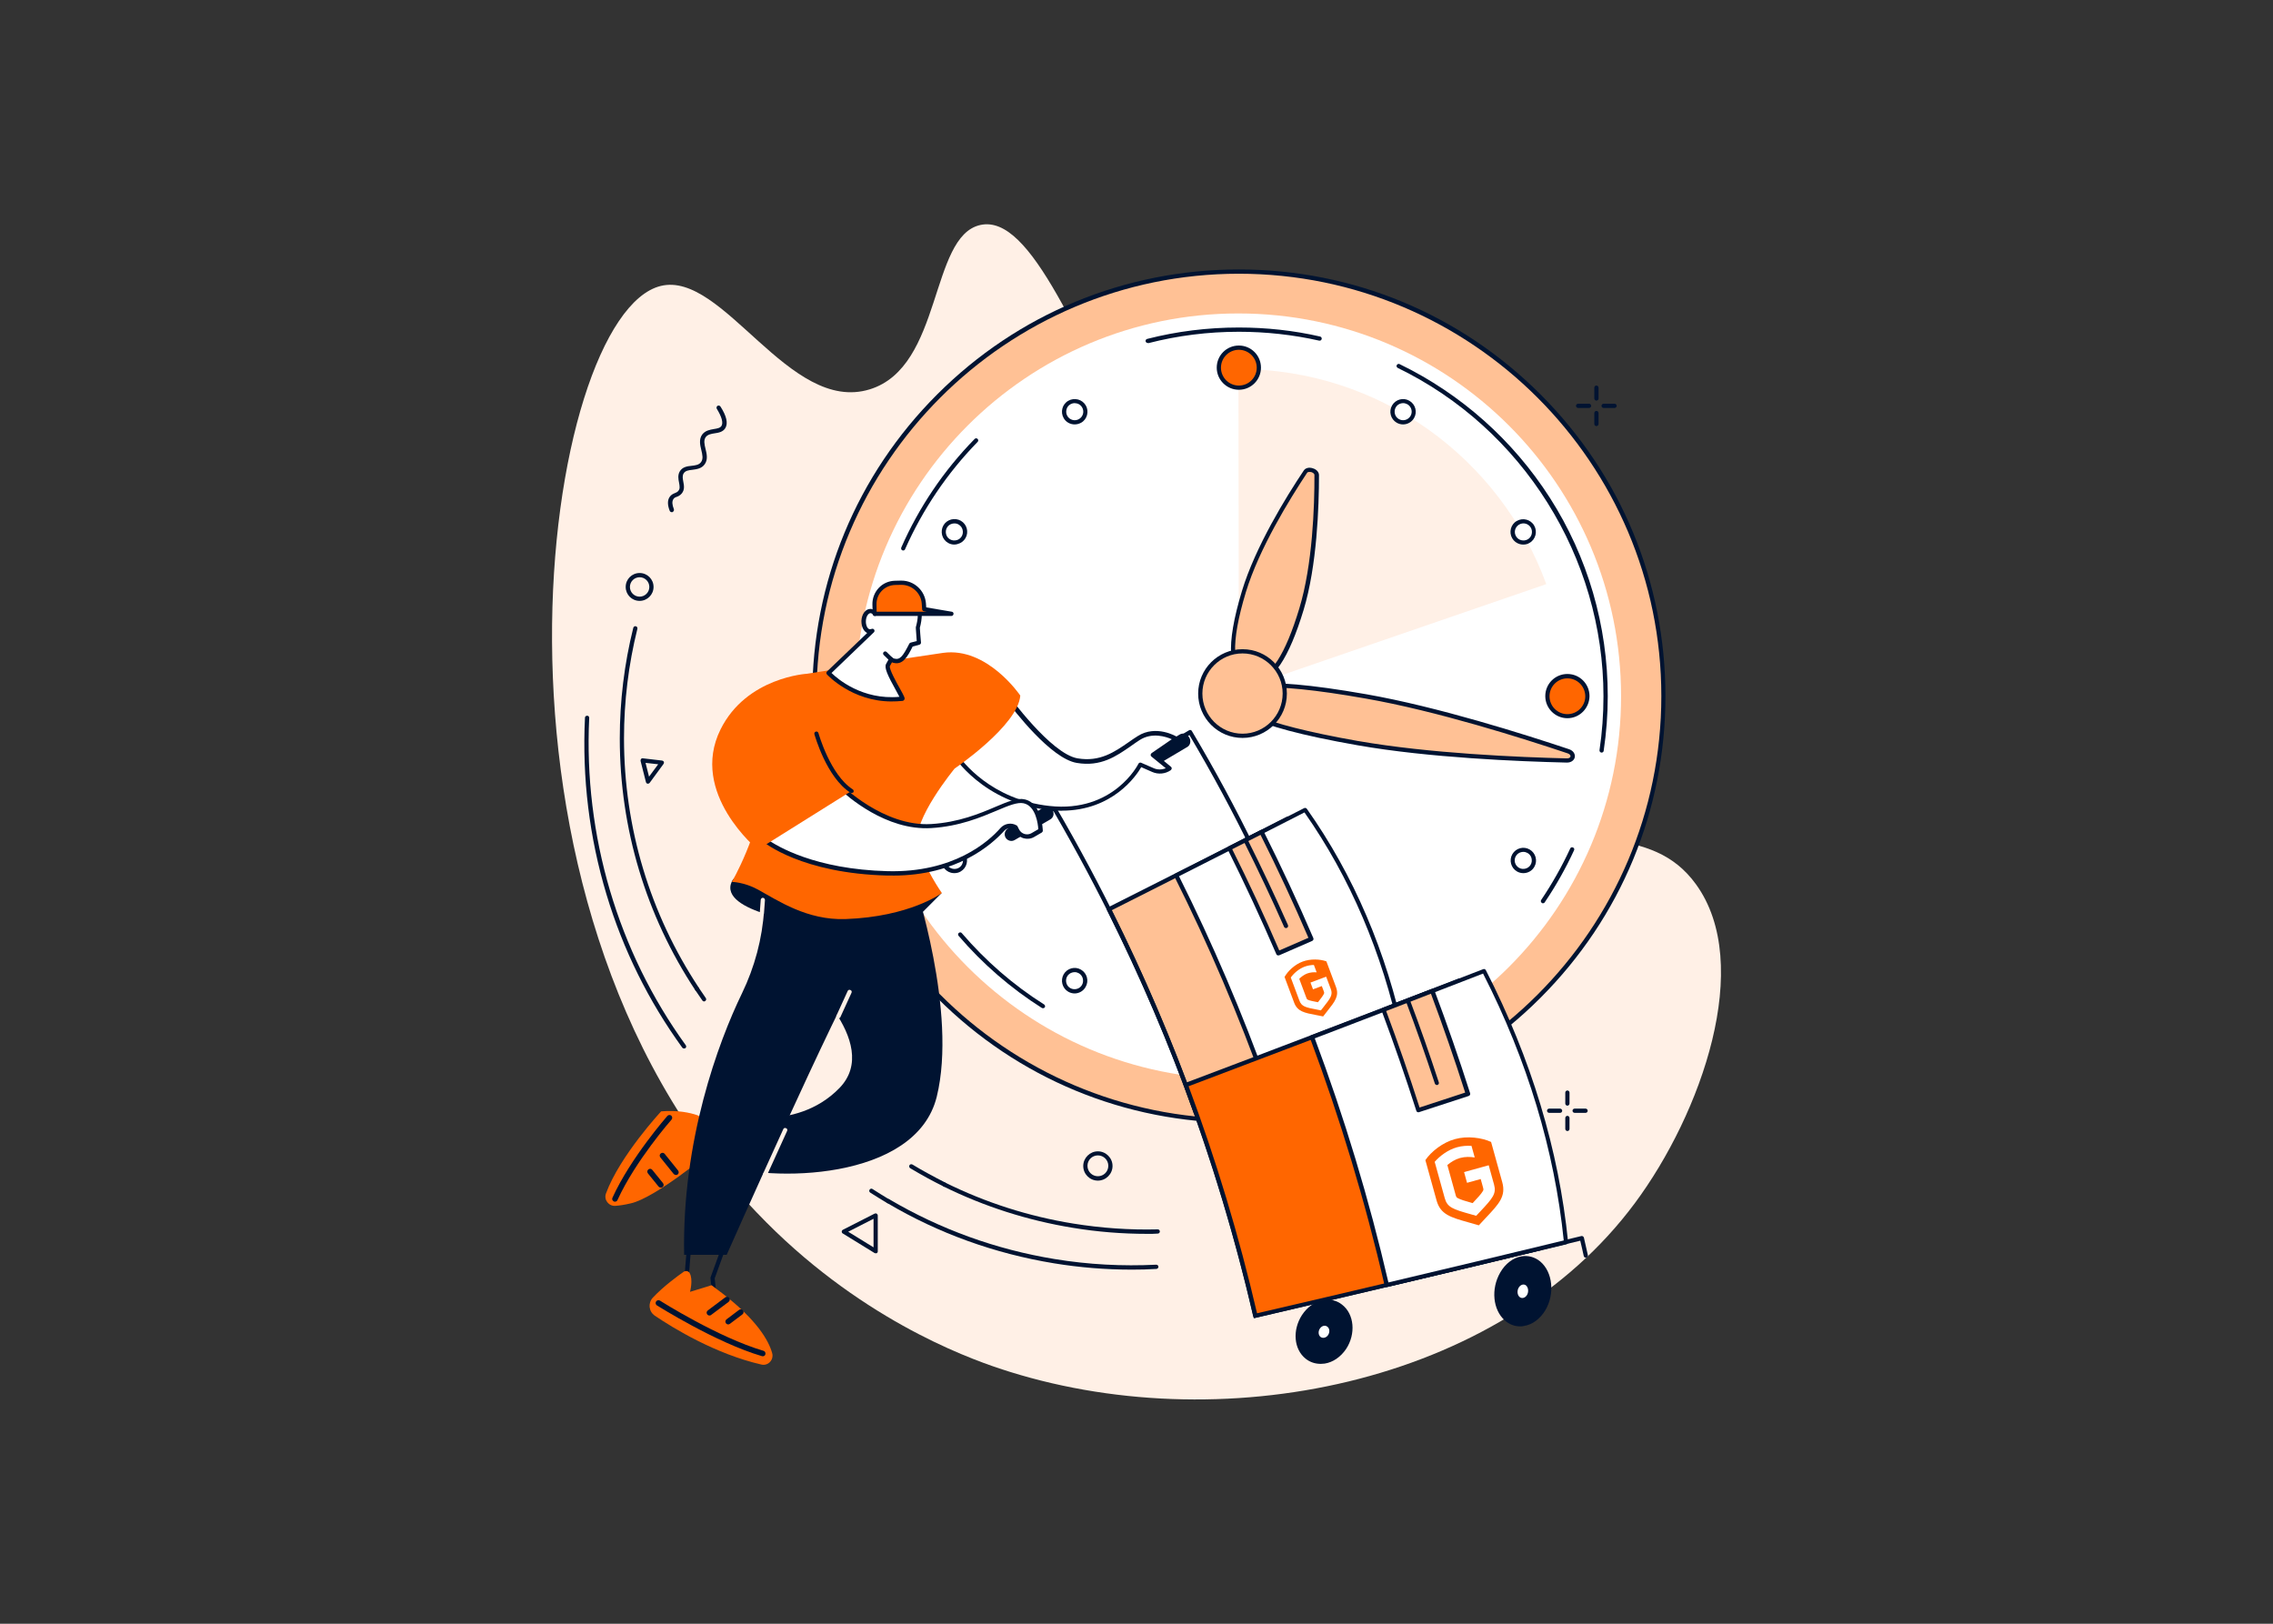 <svg viewBox="0 0 700 500" xmlns="http://www.w3.org/2000/svg" id="Ebene_1">
  <rect x="0" y="0" width="700" height="500" fill="#333333" stroke="none"/>
  <defs>
    <style>
      .cls-1 {
        fill-rule: evenodd;
      }

      .cls-1, .cls-2 {
        fill: #f60;
      }

      .cls-3 {
        fill: #fff;
      }

      .cls-4 {
        fill: #ffc195;
      }

      .cls-5 {
        fill: #001331;
      }

      .cls-6 {
        fill: #fff0e6;
      }
    </style>
  </defs>
  <path d="M233.11,373.43c30.66,32.18,64.02,44.41,74.68,47.97,67.35,22.42,154.01,5.25,195.69-50.92,20.43-27.5,36.78-73.51,18.78-98.23-13.62-18.78-36.69-11.19-66.53-20.08-97.02-29.01-122.35-189.83-153.83-182.89-15.66,3.47-11.54,43.67-34.05,50.61-24.85,7.68-45.11-36.6-64.4-31.83-36.04,8.93-63.02,188.14,29.66,285.38Z" class="cls-6"></path>
  <path d="M473.94,306.79c51.05-51.05,51.05-133.81,0-184.86-51.05-51.05-133.81-51.05-184.86,0-51.05,51.05-51.05,133.81,0,184.86,51.05,51.05,133.81,51.05,184.86,0Z" class="cls-4"></path>
  <path d="M381.52,345.76c-35.09,0-68.09-13.66-92.9-38.47-24.81-24.85-38.47-57.86-38.47-92.94s13.66-68.09,38.47-92.9c24.81-24.81,57.81-38.47,92.9-38.47s68.09,13.66,92.9,38.47c24.81,24.81,38.47,57.81,38.47,92.9s-13.66,68.09-38.47,92.9c-24.81,24.85-57.81,38.51-92.9,38.51ZM381.52,84.29c-71.73,0-130.07,58.38-130.07,130.07s58.33,130.11,130.07,130.11,130.11-58.38,130.11-130.11-58.38-130.07-130.11-130.07Z" class="cls-5"></path>
  <path d="M381.35,332.28c65.1,0,117.88-52.78,117.88-117.88s-52.78-117.88-117.88-117.88-117.88,52.78-117.88,117.88,52.78,117.88,117.88,117.88Z" class="cls-3"></path>
  <path d="M475.16,278.15c-.13,0-.26-.04-.35-.13-.3-.22-.39-.61-.17-.91,3.38-5.03,6.38-10.32,8.93-15.83.13-.35.52-.48.87-.3.35.13.48.52.3.87-2.56,5.55-5.59,10.93-9.02,16-.13.22-.35.3-.56.3Z" class="cls-5"></path>
  <path d="M493.24,231.74h-.09c-.35-.04-.61-.39-.56-.74.82-5.46,1.22-11.06,1.22-16.61,0-42.76-24.85-82.4-63.36-101.1-.3-.17-.48-.56-.3-.87.17-.3.56-.48.87-.3,18.91,9.19,34.91,23.42,46.28,41.16,11.67,18.22,17.83,39.38,17.83,61.11,0,5.64-.43,11.28-1.26,16.83-.04.3-.3.52-.61.52Z" class="cls-5"></path>
  <path d="M353.46,105.62c-.3,0-.56-.22-.65-.48-.09-.35.13-.69.48-.78,9.15-2.34,18.65-3.51,28.23-3.51,8.46,0,16.87.91,25.03,2.78.35.09.56.43.48.78-.09.35-.43.56-.78.48-8.07-1.82-16.39-2.73-24.72-2.73-9.45,0-18.82,1.17-27.89,3.51-.04-.09-.13-.04-.17-.04Z" class="cls-5"></path>
  <path d="M278.17,169.51c-.09,0-.17,0-.26-.04-.35-.13-.48-.52-.35-.87,5.46-12.4,13.05-23.68,22.6-33.44.26-.26.65-.26.91,0,.26.26.26.65,0,.91-9.41,9.67-16.91,20.77-22.34,33.05-.09.26-.35.39-.56.39Z" class="cls-5"></path>
  <path d="M321.19,310.46c-.13,0-.26-.04-.35-.09-9.59-6.07-18.22-13.57-25.63-22.2-.22-.26-.22-.69.09-.91.26-.22.69-.22.91.09,7.33,8.54,15.83,15.96,25.33,21.95.3.17.39.61.22.91-.17.17-.35.26-.56.26Z" class="cls-5"></path>
  <path d="M476.2,179.87c-14.1-38.64-51.18-66.23-94.68-66.23h-.13l.13,98.8,94.68-32.57Z" class="cls-6"></path>
  <path d="M387.57,114.42c.67-3.34-1.5-6.58-4.83-7.25-3.34-.67-6.58,1.5-7.25,4.83-.67,3.34,1.5,6.58,4.83,7.25,3.34.67,6.58-1.5,7.25-4.83Z" class="cls-2"></path>
  <path d="M381.52,120.02c-3.73,0-6.81-3.04-6.81-6.81s3.04-6.81,6.81-6.81,6.81,3.04,6.81,6.81-3.04,6.81-6.81,6.81ZM381.52,107.71c-3.04,0-5.51,2.47-5.51,5.51s2.47,5.51,5.51,5.51,5.51-2.47,5.51-5.51-2.47-5.51-5.51-5.51Z" class="cls-5"></path>
  <path d="M387.68,315.53c0,3.38-2.73,6.16-6.16,6.16s-6.16-2.73-6.16-6.16,2.73-6.16,6.16-6.16,6.16,2.73,6.16,6.16Z" class="cls-2"></path>
  <path d="M381.52,322.3c-3.73,0-6.81-3.04-6.81-6.81s3.04-6.81,6.81-6.81,6.81,3.04,6.81,6.81-3.04,6.81-6.81,6.81ZM381.52,310.03c-3.04,0-5.51,2.47-5.51,5.51s2.47,5.51,5.51,5.51,5.51-2.47,5.51-5.51-2.47-5.51-5.51-5.51Z" class="cls-5"></path>
  <path d="M285.97,216.92c1.42-3.09.07-6.75-3.02-8.17-3.09-1.42-6.75-.07-8.17,3.02-1.42,3.09-.07,6.75,3.02,8.17,3.09,1.42,6.75.07,8.17-3.02Z" class="cls-2"></path>
  <path d="M280.38,221.16c-3.73,0-6.81-3.04-6.81-6.81s3.04-6.81,6.81-6.81,6.81,3.04,6.81,6.81c-.04,3.77-3.08,6.81-6.81,6.81ZM280.38,208.89c-3.04,0-5.51,2.47-5.51,5.51s2.47,5.51,5.51,5.51,5.51-2.47,5.51-5.51c-.04-3.08-2.47-5.51-5.51-5.51Z" class="cls-5"></path>
  <path d="M488.3,216.91c1.42-3.09.07-6.75-3.02-8.17-3.09-1.42-6.75-.07-8.17,3.02-1.42,3.09-.07,6.75,3.02,8.17,3.09,1.42,6.75.07,8.17-3.02Z" class="cls-2"></path>
  <path d="M482.7,221.16c-3.73,0-6.81-3.04-6.81-6.81s3.04-6.81,6.81-6.81,6.81,3.04,6.81,6.81c-.04,3.77-3.08,6.81-6.81,6.81ZM482.7,208.89c-3.04,0-5.51,2.47-5.51,5.51s2.47,5.51,5.51,5.51,5.51-2.47,5.51-5.51c-.04-3.08-2.47-5.51-5.51-5.51Z" class="cls-5"></path>
  <path d="M333.77,125.14c.91,1.56.35,3.56-1.21,4.47-1.56.91-3.56.35-4.47-1.21-.91-1.56-.35-3.56,1.22-4.47,1.56-.91,3.6-.35,4.47,1.21Z" class="cls-3"></path>
  <path d="M330.95,130.69c-1.34,0-2.69-.69-3.38-1.95-1.08-1.86-.43-4.29,1.43-5.33.91-.52,1.95-.65,2.99-.39,1,.26,1.86.91,2.39,1.82,1.08,1.86.43,4.29-1.43,5.33-.65.35-1.3.52-2,.52ZM330.95,124.14c-.43,0-.91.13-1.3.35-.61.35-1.04.91-1.21,1.6-.17.69-.09,1.39.26,2,.74,1.26,2.34,1.69,3.6.95,1.26-.74,1.69-2.34.95-3.6-.35-.61-.91-1.04-1.6-1.21-.26-.04-.48-.09-.69-.09Z" class="cls-5"></path>
  <path d="M292.31,262.1c1.56-.91,3.56-.35,4.47,1.22.91,1.56.35,3.56-1.21,4.47-1.56.91-3.56.35-4.47-1.21-.91-1.56-.35-3.56,1.21-4.47Z" class="cls-3"></path>
  <path d="M293.91,268.87c-.35,0-.69-.04-1.04-.13-1-.26-1.86-.91-2.39-1.82-.52-.91-.65-1.95-.39-2.99.26-1,.91-1.87,1.82-2.39.91-.52,1.95-.65,2.99-.39,1,.26,1.87.91,2.39,1.82.52.91.65,1.95.39,2.99-.26,1-.91,1.86-1.82,2.39-.56.35-1.26.52-1.95.52ZM293.91,262.32c-.43,0-.91.13-1.3.35-.61.35-1.04.91-1.21,1.61-.17.69-.09,1.39.26,2s.91,1.04,1.61,1.21c.69.17,1.39.09,2-.26.61-.35,1.04-.91,1.21-1.6.17-.69.09-1.39-.26-2s-.91-1.04-1.61-1.22c-.22-.04-.48-.09-.69-.09Z" class="cls-5"></path>
  <path d="M467.48,160.96c1.56-.91,3.56-.35,4.47,1.21s.35,3.56-1.21,4.47c-1.56.91-3.56.35-4.47-1.21-.87-1.56-.35-3.56,1.22-4.47Z" class="cls-3"></path>
  <path d="M469.13,167.69c-.35,0-.69-.04-1.04-.13-1-.26-1.87-.91-2.39-1.82-1.08-1.86-.43-4.29,1.43-5.33,1.87-1.08,4.29-.43,5.34,1.43,1.08,1.86.43,4.29-1.43,5.33-.56.35-1.21.52-1.91.52ZM467.83,161.53c-1.26.74-1.69,2.34-.95,3.6.35.61.91,1.04,1.61,1.21s1.39.09,2-.26c.61-.35,1.04-.91,1.21-1.6s.09-1.39-.26-2c-.74-1.26-2.34-1.69-3.6-.95Z" class="cls-5"></path>
  <path d="M295.56,160.96c1.56.91,2.08,2.91,1.21,4.47-.91,1.56-2.91,2.08-4.47,1.21-1.56-.91-2.08-2.91-1.21-4.47.91-1.6,2.91-2.13,4.47-1.21Z" class="cls-3"></path>
  <path d="M293.91,167.69c-.69,0-1.34-.17-1.95-.52-.91-.52-1.56-1.39-1.82-2.39-.26-1-.13-2.08.39-2.99.52-.91,1.39-1.56,2.39-1.82,1-.26,2.08-.13,2.99.39,1.86,1.08,2.51,3.47,1.43,5.33-.52.91-1.39,1.56-2.39,1.82-.35.13-.69.17-1.04.17ZM293.91,161.18c-.22,0-.48.04-.69.09-.69.17-1.26.61-1.6,1.21-.35.61-.43,1.3-.26,2s.61,1.26,1.21,1.6c.61.35,1.3.43,2,.26s1.26-.61,1.61-1.21c.35-.61.43-1.3.26-2-.17-.69-.61-1.26-1.21-1.6-.39-.26-.82-.35-1.3-.35Z" class="cls-5"></path>
  <path d="M470.78,262.1c1.56.91,2.08,2.91,1.21,4.47-.91,1.56-2.91,2.08-4.47,1.22-1.56-.91-2.08-2.91-1.21-4.47.91-1.56,2.91-2.12,4.47-1.21Z" class="cls-3"></path>
  <path d="M469.13,268.87c-.65,0-1.34-.17-1.95-.52-1.86-1.08-2.51-3.47-1.43-5.33,1.08-1.87,3.47-2.52,5.34-1.43,1.86,1.08,2.51,3.47,1.43,5.33-.69,1.26-2.04,1.95-3.38,1.95ZM469.13,262.32c-.22,0-.48.04-.69.09-.69.17-1.26.61-1.61,1.21-.74,1.26-.3,2.86.95,3.6.61.35,1.3.43,2,.26.69-.17,1.26-.61,1.61-1.21s.43-1.3.26-2c-.17-.69-.61-1.26-1.22-1.6-.39-.22-.82-.35-1.3-.35Z" class="cls-5"></path>
  <path d="M328.13,300.36c.91-1.56,2.91-2.08,4.47-1.21,1.56.87,2.08,2.91,1.22,4.47-.91,1.56-2.91,2.08-4.47,1.21-1.6-.91-2.12-2.91-1.21-4.47Z" class="cls-3"></path>
  <path d="M330.95,305.91c-.65,0-1.34-.17-1.95-.52-.91-.52-1.56-1.39-1.82-2.39-.26-1-.13-2.08.39-2.99,1.08-1.87,3.47-2.52,5.33-1.43,1.87,1.08,2.52,3.47,1.43,5.33-.69,1.26-2.04,2-3.38,2ZM330.95,299.36c-.22,0-.48.04-.69.09-.69.17-1.26.61-1.61,1.21-.35.61-.43,1.3-.26,2,.17.69.61,1.26,1.21,1.6.61.35,1.3.43,2,.26.69-.17,1.26-.61,1.6-1.21.35-.61.43-1.3.26-2-.17-.69-.61-1.26-1.21-1.61-.39-.22-.82-.35-1.3-.35Z" class="cls-5"></path>
  <path d="M433.74,129.55c1.54-.92,2.05-2.91,1.14-4.46-.92-1.54-2.91-2.05-4.46-1.14-1.54.92-2.05,2.91-1.14,4.46.92,1.54,2.91,2.05,4.46,1.14Z" class="cls-3"></path>
  <path d="M432.09,130.69c-.65,0-1.34-.17-1.95-.52-1.87-1.08-2.52-3.47-1.43-5.33,1.08-1.86,3.47-2.52,5.33-1.43,1.87,1.08,2.52,3.47,1.43,5.33-.69,1.21-2,1.95-3.38,1.95ZM432.13,124.14c-.22,0-.48.04-.69.09-.69.17-1.26.61-1.6,1.21-.35.61-.43,1.3-.26,2,.17.69.61,1.26,1.21,1.6,1.26.74,2.86.3,3.6-.95.74-1.26.3-2.86-.95-3.6-.43-.22-.87-.35-1.3-.35Z" class="cls-5"></path>
  <path d="M418.17,228.84c-30.79-5.42-38.82-10.15-38.12-14.14.69-3.99,9.85-5.68,40.64-.3,22.03,3.86,48.79,12.36,62.28,16.91,2.04.69,1.69,2.91-.52,2.86-14.18-.35-42.24-1.47-64.28-5.34Z" class="cls-4"></path>
  <path d="M482.58,234.82h-.09c-14.66-.35-42.46-1.47-64.4-5.33-35.87-6.29-39.21-11.49-38.64-14.88.61-3.38,5.51-7.11,41.38-.82,21.95,3.86,48.49,12.27,62.37,16.91,1.43.48,1.91,1.56,1.78,2.43-.13.82-.95,1.69-2.39,1.69ZM418.3,228.19c21.86,3.82,49.62,4.99,64.19,5.34.74.04,1.13-.3,1.17-.61.04-.3-.22-.74-.91-.95-13.84-4.64-40.33-13.05-62.19-16.87-32.01-5.64-39.34-3.25-39.9-.26-.48,2.99,5.64,7.72,37.65,13.36Z" class="cls-5"></path>
  <path d="M400.82,187.55c-5.77,19.04-11.32,23.12-16.22,21.64-4.9-1.47-7.29-7.98-1.52-27.02,4.12-13.62,13.75-29.19,18.95-36.95.78-1.17,3.51-.35,3.51,1.04,0,9.37-.61,27.71-4.73,41.29Z" class="cls-4"></path>
  <path d="M386.42,210.15c-.65,0-1.3-.09-2-.3-6.38-1.95-7.03-11.02-1.95-27.84,4.12-13.62,13.66-29.1,19.04-37.12.52-.78,1.6-1.08,2.78-.69,1.17.35,1.91,1.17,1.91,2.13,0,9.63-.61,27.84-4.73,41.46-4.55,15.01-9.5,22.38-15.05,22.38ZM403.29,145.31c-.35,0-.61.09-.74.26-5.29,7.98-14.79,23.33-18.87,36.78-4.77,15.74-4.38,24.55,1.08,26.2.52.17,1.04.22,1.52.22,4.9,0,9.58-7.2,13.88-21.47,4.08-13.45,4.68-31.53,4.64-41.07,0-.35-.43-.69-1-.87-.13,0-.35-.04-.52-.04Z" class="cls-5"></path>
  <path d="M395.43,216.01c1.35-7.06-3.27-13.88-10.33-15.23-7.06-1.35-13.88,3.27-15.23,10.33-1.35,7.06,3.27,13.88,10.33,15.23,7.06,1.35,13.88-3.27,15.23-10.33Z" class="cls-4"></path>
  <path d="M382.65,227.23c-7.55,0-13.66-6.12-13.66-13.66s6.12-13.66,13.66-13.66,13.66,6.12,13.66,13.66-6.12,13.66-13.66,13.66ZM382.65,201.21c-6.81,0-12.36,5.55-12.36,12.36s5.55,12.36,12.36,12.36,12.36-5.55,12.36-12.36-5.55-12.36-12.36-12.36Z" class="cls-5"></path>
  <path d="M214.68,305.21c-.22,0-.43-.09-.56-.3-15.18-22.99-23.25-49.79-23.25-77.5,0-11.54,1.39-22.99,4.16-34.09.09-.35.43-.56.78-.48s.56.43.48.78c-2.73,10.97-4.12,22.34-4.12,33.74,0,27.45,7.98,54,23.03,76.77.22.3.13.69-.17.91-.09.13-.22.17-.35.17Z" class="cls-5"></path>
  <path d="M216.85,308.38c-.22,0-.39-.09-.52-.26-.74-1.04-1.47-2.12-2.17-3.17-.22-.3-.13-.69.17-.91.3-.22.69-.13.91.17.69,1.04,1.43,2.12,2.12,3.12.22.3.13.69-.17.91-.09.09-.22.13-.35.13Z" class="cls-5"></path>
  <path d="M210.64,322.87c-.22,0-.39-.09-.52-.26-10.37-14.31-18.22-30.14-23.33-47.14-5.29-17.57-7.55-35.91-6.64-54.47,0-.35.3-.61.69-.61.35,0,.65.3.61.69-1.73,36.13,8.85,71.91,29.75,100.79.22.3.13.69-.13.91-.17.04-.3.09-.43.09Z" class="cls-5"></path>
  <path d="M290.92,365.45c-.09,0-.22,0-.3-.09-3.51-1.73-6.98-3.64-10.32-5.64-.3-.17-.39-.61-.22-.91.17-.3.56-.39.91-.22,3.3,2,6.77,3.86,10.19,5.6.3.17.43.56.3.87-.09.26-.35.39-.56.39Z" class="cls-5"></path>
  <path d="M353.24,379.94c-7.63,0-15.31-.61-22.86-1.86-13.88-2.26-27.28-6.55-39.77-12.71-.3-.17-.43-.56-.3-.87.17-.3.56-.43.87-.3,12.36,6.12,25.63,10.37,39.38,12.58,8.59,1.39,17.35,2,25.98,1.78.35,0,.65.26.65.65,0,.35-.26.65-.65.65-1.04.09-2.17.09-3.3.09Z" class="cls-5"></path>
  <path d="M273.53,370.53c-.13,0-.22-.04-.35-.09-1.73-1.04-3.51-2.12-5.2-3.21-.3-.22-.39-.61-.17-.91s.61-.39.91-.17c1.69,1.08,3.43,2.17,5.16,3.21.3.17.43.56.22.91-.13.17-.35.26-.56.26Z" class="cls-5"></path>
  <path d="M348.56,390.96c-8.02,0-16.05-.65-23.98-1.95-18.22-2.99-35.52-9.19-51.35-18.56-.3-.17-.43-.56-.22-.91.17-.3.56-.43.91-.22,15.7,9.24,32.83,15.44,50.92,18.39,10.32,1.69,20.82,2.25,31.23,1.73.39,0,.65.26.69.61,0,.35-.26.65-.61.69-2.6.17-5.07.22-7.59.22Z" class="cls-5"></path>
  <path d="M196.98,185.03c-2.39,0-4.29-1.91-4.29-4.29s1.91-4.29,4.29-4.29,4.29,1.91,4.29,4.29-1.95,4.29-4.29,4.29ZM196.98,177.75c-1.65,0-2.99,1.34-2.99,2.99s1.34,2.99,2.99,2.99,2.99-1.34,2.99-2.99-1.34-2.99-2.99-2.99Z" class="cls-5"></path>
  <path d="M338.11,363.55c-2.52,0-4.51-2.04-4.51-4.51s2.04-4.51,4.51-4.51,4.51,2.04,4.51,4.51-2.04,4.51-4.51,4.51ZM338.11,355.78c-1.78,0-3.21,1.43-3.21,3.21s1.43,3.21,3.21,3.21,3.21-1.43,3.21-3.21-1.43-3.21-3.21-3.21Z" class="cls-5"></path>
  <path d="M491.64,123.36c-.35,0-.65-.3-.65-.65v-3.34c0-.35.3-.65.65-.65s.65.3.65.65v3.38c0,.3-.3.61-.65.61Z" class="cls-5"></path>
  <path d="M491.64,131.21c-.35,0-.65-.3-.65-.65v-3.38c0-.35.3-.65.65-.65s.65.3.65.65v3.38c0,.35-.3.65-.65.65Z" class="cls-5"></path>
  <path d="M489.38,125.62h-3.38c-.35,0-.65-.3-.65-.65s.3-.65.65-.65h3.38c.35,0,.65.3.65.65s-.3.65-.65.65Z" class="cls-5"></path>
  <path d="M497.23,125.62h-3.38c-.35,0-.65-.3-.65-.65s.3-.65.65-.65h3.38c.35,0,.65.3.65.65s-.3.65-.65.65Z" class="cls-5"></path>
  <path d="M482.7,340.47c-.35,0-.65-.3-.65-.65v-3.38c0-.35.3-.65.65-.65s.65.3.65.65v3.38c0,.35-.3.65-.65.65Z" class="cls-5"></path>
  <path d="M482.7,348.28c-.35,0-.65-.3-.65-.65v-3.38c0-.35.3-.65.65-.65s.65.3.65.65v3.38c0,.39-.3.65-.65.65Z" class="cls-5"></path>
  <path d="M480.45,342.68h-3.38c-.35,0-.65-.3-.65-.65s.3-.65.65-.65h3.38c.35,0,.65.3.65.65,0,.39-.3.65-.65.65Z" class="cls-5"></path>
  <path d="M488.3,342.68h-3.38c-.35,0-.65-.3-.65-.65s.3-.65.65-.65h3.38c.35,0,.65.3.65.65,0,.39-.3.65-.65.65Z" class="cls-5"></path>
  <path d="M269.67,385.93c-.13,0-.22-.04-.35-.09l-9.8-6.03c-.22-.13-.3-.35-.3-.56s.13-.43.35-.56l9.8-4.99c.22-.09.43-.09.65.04.17.13.3.35.3.56v11.06c0,.22-.13.43-.35.56-.09-.04-.17,0-.3,0ZM261.21,379.29l7.81,4.81v-8.8l-7.81,3.99Z" class="cls-5"></path>
  <path d="M199.58,241.33h-.13c-.26-.04-.43-.22-.52-.48l-1.65-6.51c-.04-.22,0-.43.13-.61.13-.17.35-.26.56-.22l5.94.69c.22.04.43.17.52.39.09.22.04.48-.09.65l-4.29,5.85c-.09.13-.26.22-.48.22ZM198.8,234.91l1.08,4.25,2.82-3.82-3.9-.43Z" class="cls-5"></path>
  <path d="M206.87,157.71c-.26,0-.52-.17-.61-.39-.69-1.73-.74-3.17-.09-4.21.48-.78,1.13-1.04,1.65-1.26.39-.17.78-.3,1.08-.69.56-.65.43-1.39.22-2.56-.22-1.08-.43-2.3.22-3.43.82-1.39,2.3-1.6,3.64-1.73,1.17-.13,2.26-.26,2.91-1.13.74-1,.43-2.3.09-3.73-.39-1.56-.78-3.34.3-4.81.95-1.21,2.34-1.43,3.56-1.65,1.04-.17,1.91-.3,2.34-.95.61-1,.09-2.82-1.43-5.29-.17-.3-.09-.69.22-.91.3-.17.69-.09.91.22,1.91,2.99,2.39,5.2,1.47,6.68-.74,1.17-2.08,1.39-3.25,1.56-1.08.17-2.12.35-2.73,1.13-.74.95-.43,2.3-.09,3.69.39,1.56.78,3.34-.3,4.77-.95,1.3-2.47,1.47-3.77,1.65-1.17.13-2.17.26-2.69,1.13-.43.74-.26,1.6-.09,2.52.22,1.17.48,2.47-.48,3.64-.52.61-1.08.87-1.56,1.04-.48.17-.78.3-1.04.74-.43.69-.35,1.69.17,3.04.13.35-.04.69-.35.87-.13.09-.22.09-.3.09Z" class="cls-5"></path>
  <path d="M430.23,390.52c-.3,0-.56-.22-.65-.52-15.83-66.05-35.35-116.54-63.28-163.64-4.08,2.47-8.15,4.9-12.23,7.33-.3.17-.69.09-.91-.22-.17-.3-.09-.69.22-.91,4.25-2.56,8.54-5.12,12.79-7.68.13-.09.35-.13.48-.09.17.04.3.13.39.3,28.19,47.36,47.84,98.15,63.75,164.55.09.35-.13.69-.48.78,0,.04-.04.09-.09.09Z" class="cls-5"></path>
  <path d="M426.41,321.65c-19.34,7.07-38.73,14.1-58.12,21.03-7.63-21.42-16.61-42.37-26.76-62.67,18.39-9.28,36.78-18.56,55.12-27.93,11.32,22.51,21.25,45.76,29.75,69.57Z" class="cls-4"></path>
  <path d="M368.29,343.34c-.09,0-.17,0-.26-.04-.17-.09-.26-.22-.35-.39-7.59-21.34-16.61-42.37-26.76-62.63-.17-.3-.04-.69.3-.87,18.3-9.19,36.87-18.61,55.12-27.93.17-.09.35-.09.48-.04.17.04.3.17.39.35,11.28,22.51,21.34,45.93,29.8,69.65.13.35-.04.69-.39.82-19.21,7.03-38.77,14.09-58.12,21.03-.04,0-.13.04-.22.04ZM342.4,280.28c9.93,19.91,18.78,40.59,26.28,61.54,18.95-6.81,38.08-13.75,56.9-20.6-8.33-23.25-18.17-46.23-29.23-68.31-17.87,9.15-36.04,18.35-53.95,27.37Z" class="cls-5"></path>
  <path d="M431.96,319.61c-13.92,5.12-27.89,10.15-41.85,15.22-7.98-22.34-17.3-44.11-27.89-65.27,13.23-6.72,26.46-13.44,39.68-20.17,14.83,20.95,24.68,44.97,30.06,70.22Z" class="cls-3"></path>
  <path d="M390.11,335.49c-.09,0-.17,0-.26-.04-.17-.09-.26-.22-.35-.39-7.94-22.21-17.3-44.15-27.84-65.18-.17-.3-.04-.69.3-.87,13.23-6.68,26.59-13.49,39.68-20.17.3-.13.65-.04.82.22,14.4,20.38,24.55,44.06,30.14,70.48.09.3-.09.65-.43.74-13.92,5.07-28.02,10.19-41.85,15.22-.09-.04-.13,0-.22,0ZM363.09,269.82c10.37,20.73,19.6,42.33,27.41,64.14,13.49-4.86,27.15-9.84,40.72-14.79-5.55-25.81-15.48-49.01-29.49-69-12.79,6.55-25.81,13.14-38.64,19.65Z" class="cls-5"></path>
  <path d="M395.59,300.84c1-1.79,3.14-3.85,5.57-4.74,2.42-.91,5.38-.77,7.32-.07l2.95,7.89c1.03,2.76-.28,4.42-2.63,7.38-.41.52-.85,1.08-1.32,1.69-.76-.16-1.47-.29-2.13-.42-3.7-.7-5.78-1.09-6.81-3.84l-2.95-7.9ZM404.36,304.66l-.78-2.1,4.83-1.81.12.32.67,1.78.63,1.68c.67,1.79.01,2.73-2.36,5.73-.21.27-.44.56-.68.86-.38-.07-.74-.14-1.08-.21-3.76-.7-4.87-.99-5.54-2.78l-2.66-7.12c.88-1.24,2.43-2.65,4.23-3.33l.06-.02c.9-.34,1.89-.5,2.83-.52l.85,2.27c-.89-.07-1.95,0-2.89.35l-.05.02c-.94.35-1.78.99-2.42,1.63l2.21,5.9c.15.42.23.45.45.55.56.26,1.64.48,3.1.76.92-1.16,1.59-2.04,1.84-2.6.1-.22.13-.3-.02-.71l-.63-1.67-2.69,1Z" class="cls-1"></path>
  <path d="M403.81,289.12c-3.38,1.47-6.77,2.95-10.15,4.42-4.68-10.93-9.72-21.69-15.05-32.31,3.3-1.69,6.59-3.34,9.89-5.03,5.42,10.8,10.54,21.77,15.31,32.92Z" class="cls-4"></path>
  <path d="M393.67,294.2c-.09,0-.17,0-.26-.04-.17-.04-.3-.17-.35-.35-4.68-10.84-9.72-21.73-15.01-32.31-.17-.3-.04-.69.3-.87,3.3-1.69,6.59-3.34,9.89-5.03.17-.09.35-.09.48-.04.17.04.3.17.39.35,5.42,10.8,10.58,21.86,15.35,32.96.13.35,0,.69-.35.87-3.38,1.47-6.77,2.95-10.15,4.42-.13.04-.22.04-.3.04ZM379.48,261.5c5.12,10.24,9.97,20.69,14.49,31.18,2.99-1.3,5.99-2.6,8.98-3.9-4.6-10.67-9.54-21.34-14.75-31.7-2.91,1.47-5.81,2.95-8.72,4.42Z" class="cls-5"></path>
  <path d="M396.05,285.78c-.26,0-.48-.13-.61-.39-3.9-8.85-8.11-17.74-12.45-26.41-.17-.3-.04-.69.3-.87.3-.17.69-.04.87.3,4.34,8.67,8.54,17.57,12.49,26.46.13.35,0,.69-.35.87-.09.04-.17.04-.26.04Z" class="cls-5"></path>
  <path d="M386.59,405.83c-.13,0-.26-.04-.35-.09-.13-.09-.26-.22-.3-.39-12.62-54.73-33.31-107.08-61.5-155.57-4.12,2.39-8.2,4.81-12.32,7.2-.3.17-.69.09-.91-.22-.17-.3-.09-.69.22-.91,4.29-2.52,8.59-5.03,12.88-7.55.13-.09.35-.13.48-.09.17.04.3.17.39.3,28.32,48.57,49.14,101.01,61.85,155.83,33.22-7.72,66.83-15.7,99.97-23.72.17-.04.35,0,.48.09.13.09.26.22.3.39.43,1.78.82,3.6,1.22,5.38.09.35-.13.69-.48.78-.35.09-.69-.13-.78-.48-.35-1.56-.69-3.17-1.08-4.73-33.13,8.02-66.75,16-99.97,23.72,0,.04-.04.04-.09.04Z" class="cls-5"></path>
  <path d="M413.96,415.03c-2.91,4.34-8.07,5.55-11.45,2.86-3.38-2.69-3.86-8.28-1.04-12.58,2.82-4.34,7.89-5.77,11.41-3.08,3.47,2.65,3.99,8.46,1.08,12.79Z" class="cls-5"></path>
  <path d="M406.67,419.97c-1.65,0-3.25-.52-4.55-1.56-3.69-2.91-4.16-8.8-1.17-13.45,1.65-2.51,4.03-4.21,6.64-4.64,2.08-.35,4.08.13,5.68,1.39,3.82,2.91,4.34,9.07,1.26,13.71-1.65,2.43-4.03,4.08-6.59,4.47-.43.04-.87.09-1.26.09ZM408.89,401.49c-.35,0-.74.04-1.13.09-2.21.39-4.34,1.86-5.77,4.08-2.65,4.08-2.26,9.24.91,11.75,1.34,1.04,3.04,1.48,4.77,1.22,2.21-.35,4.29-1.78,5.73-3.9,2.69-4.03,2.26-9.5-.95-11.97-1-.87-2.26-1.26-3.56-1.26Z" class="cls-5"></path>
  <path d="M409.02,411.08c-.56.87-1.61,1.13-2.34.61-.69-.56-.78-1.69-.22-2.56.56-.87,1.6-1.17,2.3-.61.74.52.82,1.69.26,2.56Z" class="cls-3"></path>
  <path d="M475.29,403.19c-2.82,4.73-7.98,5.99-11.45,2.95-3.47-3.04-4.03-9.19-1.3-13.92,2.73-4.73,7.81-6.24,11.36-3.21,3.6,3.04,4.25,9.46,1.39,14.18Z" class="cls-5"></path>
  <path d="M468.17,408.43c-1.73,0-3.38-.61-4.73-1.82-3.69-3.25-4.34-9.71-1.43-14.75,1.56-2.73,3.95-4.55,6.55-4.99,2.08-.35,4.16.22,5.81,1.61,3.82,3.25,4.51,9.97,1.52,15.01-1.6,2.65-3.99,4.42-6.55,4.81-.43.13-.82.13-1.17.13ZM469.78,388.09c-.35,0-.65.04-1,.09-2.21.39-4.25,1.95-5.64,4.34-2.56,4.42-2.04,10.32,1.17,13.14,1.34,1.17,3.08,1.69,4.81,1.43,2.21-.35,4.25-1.87,5.64-4.21,2.65-4.42,2.08-10.54-1.21-13.36-1.13-.95-2.43-1.43-3.77-1.43Z" class="cls-5"></path>
  <path d="M470.26,398.76c-.56.95-1.61,1.21-2.3.61-.69-.61-.82-1.91-.26-2.86.56-.95,1.6-1.26,2.3-.65.69.65.82,1.95.26,2.91Z" class="cls-3"></path>
  <path d="M473.94,384.49c-29.1,7.03-58.2,13.88-87.35,20.69-5.55-24.2-12.75-47.92-21.42-71.04,27.97-10.58,55.95-21.25,83.88-32.01,10.06,26.8,18.43,54.34,24.89,82.36Z" class="cls-2"></path>
  <path d="M386.12,405.96l-.13-.65c-5.55-24.03-12.75-47.92-21.38-71l-.22-.61.61-.22c27.84-10.5,56.08-21.29,83.83-32.01l.61-.22.22.61c10.11,26.8,18.48,54.56,24.94,82.49l.13.61-.61.13c-28.93,6.98-58.33,13.92-87.35,20.69l-.65.17ZM366.04,334.49c8.5,22.73,15.57,46.23,21.08,69.91,28.58-6.63,57.55-13.49,86.09-20.38-6.38-27.45-14.62-54.73-24.5-81.06-27.41,10.58-55.21,21.16-82.66,31.53Z" class="cls-5"></path>
  <path d="M482.27,382.5c-18.39,4.42-36.78,8.85-55.21,13.18-5.98-25.98-13.7-51.48-23.03-76.33,17.65-6.72,35.35-13.53,52.95-20.34,13.7,26.72,22.42,55.04,25.28,83.49Z" class="cls-3"></path>
  <path d="M427.06,396.33c-.13,0-.26-.04-.35-.09-.13-.09-.26-.22-.3-.39-5.94-25.81-13.71-51.44-22.99-76.25-.13-.35.04-.69.39-.82,17.52-6.68,35.35-13.53,52.95-20.34.3-.13.65,0,.82.3,13.96,27.24,22.47,55.38,25.33,83.71.04.3-.17.61-.48.69-18.26,4.42-36.86,8.85-55.21,13.18h-.17ZM404.9,319.74c9.15,24.46,16.78,49.7,22.68,75.16,17.96-4.25,36.13-8.59,54-12.92-2.86-27.8-11.19-55.43-24.85-82.19-17.26,6.72-34.65,13.4-51.83,19.95Z" class="cls-5"></path>
  <path d="M438.96,357.24c1.76-2.59,5.29-5.43,9.1-6.47,3.81-1.06,8.29-.45,11.14.87l3.44,12.4c1.2,4.33-1.02,6.68-4.98,10.88-.69.74-1.44,1.53-2.23,2.4-1.14-.34-2.2-.64-3.18-.91-5.54-1.56-8.64-2.43-9.84-6.75l-3.44-12.4ZM451.79,364.22l-.91-3.3,7.59-2.1.14.5.77,2.8.73,2.63c.78,2.8-.34,4.16-4.35,8.41-.36.38-.74.79-1.15,1.22-.57-.16-1.11-.32-1.62-.46-5.62-1.57-7.28-2.15-8.06-4.96l-3.1-11.19c1.51-1.76,4.05-3.71,6.87-4.49l.09-.02c1.42-.39,2.94-.5,4.38-.41l.99,3.57c-1.35-.22-2.97-.26-4.45.15l-.09.02c-1.47.41-2.84,1.27-3.89,2.16l2.57,9.27c.18.65.29.71.61.9.82.47,2.43.95,4.61,1.56,1.56-1.65,2.69-2.89,3.15-3.71.18-.32.24-.43.06-1.08l-.73-2.63-4.22,1.17Z" class="cls-1"></path>
  <path d="M452.08,336.87c-5.12,1.65-10.19,3.34-15.31,4.99-3.3-10.41-6.85-20.73-10.71-30.92,4.99-1.91,10.02-3.86,15.01-5.77,3.95,10.45,7.63,21.03,11.02,31.7Z" class="cls-4"></path>
  <path d="M436.77,342.51c-.09,0-.22-.04-.3-.09-.17-.09-.26-.22-.3-.39-3.3-10.32-6.9-20.73-10.71-30.88-.13-.35.04-.69.39-.82,4.99-1.91,10.02-3.86,15.01-5.77.17-.04.35-.04.52,0,.17.09.26.22.35.35,3.9,10.41,7.63,21.12,11.02,31.75.09.35-.09.69-.43.82-5.12,1.65-10.19,3.34-15.31,4.99-.09.04-.13.04-.22.04ZM426.89,311.33c3.64,9.76,7.11,19.78,10.28,29.71,4.68-1.52,9.37-3.04,14.05-4.6-3.25-10.19-6.81-20.43-10.54-30.45-4.55,1.78-9.15,3.56-13.79,5.34Z" class="cls-5"></path>
  <path d="M442.5,334.1c-.26,0-.52-.17-.61-.43-2.78-8.46-5.77-17-8.93-25.37-.13-.35.04-.69.39-.82.35-.13.69.04.82.39,3.17,8.37,6.16,16.91,8.93,25.42.13.35-.09.69-.43.82h-.17Z" class="cls-5"></path>
  <path d="M323.49,252.3c-3.69,2.12-7.37,4.25-11.02,6.38-.95.56-2.21.22-2.78-.74-.56-.95-.26-2.21.69-2.78,3.64-2.17,7.33-4.29,10.97-6.46.95-.56,2.21-.22,2.78.78.65,1,.3,2.26-.65,2.82Z" class="cls-5"></path>
  <path d="M365.65,230.01c-3.64,2.17-7.33,4.34-10.97,6.51-.95.56-2.21.17-2.86-.87-.61-1.04-.35-2.34.61-2.91,3.64-2.21,7.29-4.38,10.93-6.59.95-.56,2.26-.17,2.86.91.65,1.04.39,2.39-.56,2.95Z" class="cls-5"></path>
  <path d="M249.89,284.48s-28.8-3.51-24.55-12.97c2.82-6.33,22.86,3.25,28.67,6.2,1,.52,36-2.73,36-2.73l-13.92,13.96-26.2-4.47Z" class="cls-5"></path>
  <path d="M211.08,352.44l11.8,4.86,2.65-11.8-14.79-.87.35,7.81Z" class="cls-3"></path>
  <path d="M222.87,357.95c-.09,0-.17,0-.26-.04l-11.8-4.81c-.22-.09-.39-.3-.39-.56l-.35-7.81c0-.17.04-.35.17-.48.13-.13.3-.22.48-.17l14.79.87c.17,0,.35.09.48.26.13.17.17.35.13.52l-2.6,11.8c-.04.17-.17.35-.35.43-.09-.04-.17,0-.3,0ZM211.73,352.01l10.71,4.38,2.3-10.28-13.31-.78.3,6.68Z" class="cls-5"></path>
  <path d="M210.73,402.62c-.13,0-.26-.04-.39-.13-.17-.13-.26-.35-.26-.56l1.73-21.3c.04-.35.3-.61.65-.61h11.67c.22,0,.39.09.52.26.13.17.13.39.09.61l-4.64,12.75.52,4.81c.04.3-.13.56-.43.69l-9.24,3.43c-.09.04-.13.04-.22.04ZM213.07,381.33l-1.6,19.65,7.81-2.91-.48-4.47c0-.09,0-.22.04-.3l4.38-12.01h-10.15v.04Z" class="cls-5"></path>
  <path d="M203.62,342.21s-12.75,13.71-17,25.29c-.74,1.95.87,3.99,2.91,3.82,1.21-.09,2.78-.3,4.77-.78,7.55-1.73,23.77-15.22,23.77-15.22l-.17-3.21c-.04-1.13-1.08-1.95-2.21-1.78l-1.52.22,1.73-4.6c.39-1.04-.17-2.21-1.21-2.56-2.12-.74-6.03-1.6-11.06-1.17Z" class="cls-2"></path>
  <path d="M189.39,370.05c-.13,0-.26-.04-.35-.09-.43-.22-.65-.69-.43-1.13,5.59-12.32,16.83-25.07,16.91-25.2.3-.35.87-.39,1.21-.09s.39.87.09,1.21c-.13.13-11.15,12.71-16.65,24.76-.13.35-.43.52-.78.52Z" class="cls-5"></path>
  <path d="M203.53,365.71c-.26,0-.52-.13-.69-.3l-3.3-4.08c-.3-.39-.26-.91.13-1.22s.91-.26,1.21.13l3.3,4.08c.3.39.26.91-.13,1.21-.13.13-.35.17-.52.17Z" class="cls-5"></path>
  <path d="M208.17,361.81c-.26,0-.52-.13-.69-.3l-4.12-5.12c-.3-.39-.26-.91.13-1.21.39-.3.91-.26,1.21.13l4.12,5.12c.3.39.26.91-.13,1.22-.13.13-.35.17-.52.17Z" class="cls-5"></path>
  <path d="M210.51,391.65c-1.82,1.26-6.25,4.51-9.46,7.94-1.56,1.65-1.26,4.29.61,5.55,5.77,3.9,18.69,11.8,32.83,15.05,2.08.48,3.9-1.47,3.3-3.56-1.08-3.82-4.6-10.06-15.14-18.22l-3.51-2.65-6.64,2.04s1.04-3.82-.13-5.81c-.35-.61-1.21-.78-1.86-.35Z" class="cls-2"></path>
  <path d="M234.88,417.63c-.09,0-.17,0-.26-.04-14.18-4.16-32.14-15.53-32.31-15.61-.39-.26-.52-.78-.26-1.21.26-.39.78-.52,1.22-.26.17.13,17.87,11.32,31.83,15.44.48.13.74.61.61,1.08-.09.39-.43.61-.82.61Z" class="cls-5"></path>
  <path d="M218.49,405.09c-.26,0-.52-.13-.69-.35-.3-.39-.22-.91.17-1.21l5.38-4.03c.39-.3.91-.22,1.21.17.3.39.22.91-.17,1.21l-5.38,4.03c-.13.13-.3.17-.52.17Z" class="cls-5"></path>
  <path d="M224.26,407.83c-.26,0-.52-.13-.69-.35-.3-.39-.22-.91.17-1.21l3.86-2.91c.39-.3.91-.22,1.21.17.3.39.22.91-.17,1.21l-3.86,2.91c-.17.13-.35.17-.52.17Z" class="cls-5"></path>
  <path d="M281.55,271.51s13.36,40.03,6.94,66.18c-6.42,26.15-51.78,26.41-67.27,20.73l2.51-15.48s21.08,6.2,34.78-7.89c13.7-14.1-13.05-36.52-13.05-36.52l-2.04-27.8,38.12.78Z" class="cls-5"></path>
  <path d="M237.62,263.75s-1.73,7.16-2.3,16.35c-.56,8.93-2.91,17.69-6.81,25.76-7.33,15.09-18.52,45.41-17.82,80.54h13.1s33.83-76.33,42.72-90.73c8.89-14.4,14.05-25.68,14.05-25.68l-42.94-6.25Z" class="cls-5"></path>
  <path d="M235.71,361.98c-.09,0-.17,0-.26-.04-.35-.13-.48-.52-.3-.87l6.07-13.36c.13-.35.52-.48.87-.3.35.13.48.52.3.87l-6.07,13.36c-.09.22-.35.35-.61.35Z" class="cls-6"></path>
  <path d="M258.18,313.58c-.09,0-.17,0-.26-.04-.35-.13-.48-.52-.3-.87l3.43-7.5c.13-.35.52-.48.87-.3.35.13.48.52.3.87l-3.43,7.5c-.13.22-.35.35-.61.35Z" class="cls-6"></path>
  <path d="M234.63,281.84h-.04c-.35-.04-.61-.35-.61-.69l.3-4.08c.04-.35.35-.65.69-.61s.61.35.61.69l-.3,4.08c-.04.35-.35.61-.65.61Z" class="cls-6"></path>
  <path d="M294,232.09s8.76,14.49,29.14,16.7c20.38,2.21,28.06-13.36,28.06-13.36l3.9,1.69c1.65.74,3.6.52,5.07-.52l-5.16-4.21,7.16-4.94s-6.12-3.64-11.45-.26c-5.38,3.43-10.37,8.41-19,6.98-8.63-1.43-21.94-19.99-21.94-19.99l-15.79,17.91Z" class="cls-3"></path>
  <path d="M327,249.66c-1.26,0-2.56-.09-3.95-.22-20.47-2.26-29.53-16.87-29.62-17-.13-.26-.13-.56.09-.78l15.83-17.91c.13-.13.3-.22.52-.22s.39.13.48.26c.13.17,13.27,18.35,21.51,19.73,6.9,1.17,11.41-2,15.74-4.99.91-.65,1.87-1.3,2.78-1.87,5.64-3.6,11.88.09,12.14.26.17.13.3.3.3.52s-.09.43-.26.56l-6.42,4.42,4.47,3.69c.17.13.26.3.22.52,0,.22-.13.39-.26.52-1.65,1.17-3.86,1.39-5.73.56l-3.38-1.48c-1.48,2.6-8.8,13.4-24.46,13.4ZM294.78,232.18c1.6,2.3,10.45,14.05,28.41,16,19.73,2.17,27.37-12.84,27.41-13.01.17-.3.52-.43.82-.3l3.9,1.69c1.17.52,2.52.48,3.69,0l-4.42-3.6c-.17-.13-.26-.35-.22-.52,0-.22.13-.39.26-.52l6.24-4.29c-1.86-.82-6.07-2.17-9.85.22-.91.56-1.78,1.22-2.73,1.87-4.55,3.17-9.28,6.46-16.7,5.2-7.98-1.34-19.39-16.22-21.9-19.6l-14.92,16.87Z" class="cls-5"></path>
  <path d="M248.64,207.46s-11.88,19.17-13.36,34.44c-1.47,15.27-9.89,29.66-9.89,29.66,0,0,3.73.04,7.98,2.34,6.24,3.43,15.14,9.5,26.98,9.11,19.91-.69,29.71-8.02,29.71-8.02,0,0-5.55-7.85-7.42-15.09-1.86-7.24,11.36-23.25,11.36-23.25,0,0,19.52-13.23,20.21-22.47,0,0-10.15-15.05-23.77-13.14-13.62,1.95-41.81,6.42-41.81,6.42Z" class="cls-2"></path>
  <path d="M258.57,241.98s13.1,13.27,28.23,12.36c15.14-.95,23.77-8.72,28.67-7.59,4.9,1.13,5.03,8.98,5.03,8.98l-2.43,1.39c-1.69,1-3.9.35-4.77-1.43l-.48-.95c-1.39-.78-3.12-.52-4.21.69-3.9,4.38-14.79,14.01-35.26,13.49-26.5-.69-38.08-10.41-38.08-10.41l23.29-16.52Z" class="cls-3"></path>
  <path d="M274.96,269.61h-1.6c-26.46-.65-38.04-10.15-38.51-10.58-.17-.13-.26-.3-.22-.52,0-.22.13-.39.26-.52l23.29-16.52c.26-.17.61-.17.82.09.13.13,13.1,13.06,27.76,12.19,8.46-.52,15.01-3.25,19.78-5.29,3.9-1.65,6.77-2.86,9.06-2.3,5.33,1.22,5.51,9.28,5.55,9.63,0,.22-.13.43-.3.56l-2.39,1.39c-.95.56-2.13.69-3.21.39-1.08-.3-1.95-1.08-2.47-2.08l-.39-.78c-1.08-.52-2.43-.26-3.21.65-3.77,4.12-14.4,13.7-34.22,13.7ZM236.36,258.5c2.86,2,14.57,9.19,36.99,9.76,20.34.52,31.1-9.11,34.74-13.27,1.26-1.43,3.38-1.78,4.99-.82.13.04.22.17.26.26l.48.95c.35.69.95,1.21,1.69,1.43.74.22,1.52.13,2.17-.26l2.08-1.21c-.09-1.52-.74-7.16-4.51-7.98-1.91-.43-4.73.74-8.28,2.25-4.86,2.04-11.49,4.86-20.17,5.38-13.96.87-26.02-9.93-28.36-12.14l-22.08,15.66Z" class="cls-5"></path>
  <path d="M248.64,222.16s6.24,16.52,13.62,21.38l-28.88,18.08s-21.21-17.35-11.49-36.99c8.02-16.18,26.76-17.17,26.76-17.17v14.7Z" class="cls-2"></path>
  <path d="M262.25,244.19c-.13,0-.26-.04-.35-.09-7.37-4.73-10.93-17.52-11.1-18.04-.09-.35.13-.69.48-.78.35-.09.69.13.78.48.04.13,3.6,12.84,10.54,17.3.3.17.39.61.22.91-.13.09-.35.22-.56.22Z" class="cls-5"></path>
  <path d="M282.64,193.27c1.56-5.42.13-9.71-2.95-10.58-1.26-.35-3.04-.17-4.77.56-2.3.95-4.55,2.91-5.55,5.85-.35-.48-.78-.82-1.3-.82-1.13-.04-2.08,1.34-2.13,3.04-.09,1.73.78,3.17,1.87,3.21.26,0,.56-.04.82-.17l-13.49,12.92s8.63,9.58,22.73,7.89c.52-.04-5.29-8.72-4.42-10.32.3-.56.61-1.17,1-1.78.26.22.52.35.74.39,2.39.69,3.56-1.13,5.46-4.9l2.39-.65s-.39-4.55-.39-4.64Z" class="cls-3"></path>
  <path d="M274.61,216c-12.32,0-19.86-8.24-19.95-8.33-.22-.26-.22-.65.04-.91l12.36-11.84c-.43-.22-.87-.61-1.17-1.13-.43-.69-.61-1.65-.61-2.6.09-2.12,1.3-3.73,2.82-3.69.35,0,.69.13,1,.35,1.08-2.34,3.04-4.25,5.55-5.29,1.86-.78,3.73-1,5.2-.56,3.56,1,4.94,5.77,3.43,11.32,0,.48.22,2.99.35,4.51.04.3-.17.61-.48.69l-2.08.56c-1.6,3.17-3.04,5.86-6.07,4.99-.09-.04-.22-.09-.3-.13-.26.43-.43.82-.65,1.17-.3.82,2.08,5.16,3.12,6.98,1.39,2.52,1.56,2.86,1.34,3.34-.09.17-.3.35-.52.39-1.22.13-2.3.17-3.38.17ZM256.09,207.24c1.86,1.82,9.5,8.37,20.9,7.33-.26-.48-.65-1.21-1-1.86-2.6-4.68-3.73-7.07-3.12-8.24.26-.52.61-1.13,1-1.82.09-.17.26-.26.43-.3.17-.04.35,0,.52.13.35.26.48.3.52.3,1.82.52,2.69-.65,4.68-4.55.09-.17.22-.3.43-.35l1.87-.48c-.3-4.12-.3-4.21-.26-4.34,1.39-4.86.35-8.98-2.52-9.8-1.17-.35-2.78-.13-4.34.52-2.47,1.04-4.38,3.04-5.16,5.46-.09.22-.3.39-.52.43-.26.04-.48-.09-.61-.3-.13-.22-.39-.52-.78-.56h-.04c-.65,0-1.39,1-1.43,2.43-.04.69.13,1.39.39,1.87.13.22.43.65.82.65.17,0,.35-.04.52-.09.3-.13.65-.04.82.22.17.26.13.61-.09.82l-13.05,12.53Z" class="cls-5"></path>
  <path d="M293.04,189.02h-23.64l-.09-2.86c-.09-3.6,2.73-6.59,6.33-6.68l1.78-.04c3.64-.09,6.77,2.69,7.07,6.33l.13,1.82,8.41,1.43Z" class="cls-2"></path>
  <path d="M269.41,189.67c-.35,0-.65-.26-.65-.65l-.09-2.86c-.04-1.91.65-3.73,1.95-5.12,1.3-1.39,3.08-2.17,5.03-2.21l1.78-.04h.17c3.9,0,7.2,2.99,7.55,6.94l.09,1.3,7.89,1.34c.35.04.56.35.52.69-.04.35-.3.61-.65.61h-23.59ZM277.61,180.09h-.17l-1.78.04c-1.56.04-3.04.69-4.12,1.82-1.08,1.13-1.65,2.65-1.61,4.21l.04,2.21h15.44l-.91-.17c-.3-.04-.52-.3-.52-.61l-.13-1.82c-.26-3.17-2.99-5.68-6.24-5.68Z" class="cls-5"></path>
  <path d="M272.57,201.21l1.86,1.82-1.86-1.82Z" class="cls-3"></path>
  <path d="M274.44,203.68c-.17,0-.35-.04-.43-.17l-1.86-1.82c-.26-.26-.26-.65,0-.91.26-.26.65-.26.91,0l1.86,1.82c.26.26.26.65,0,.91-.17.13-.3.17-.48.17Z" class="cls-5"></path>
</svg>